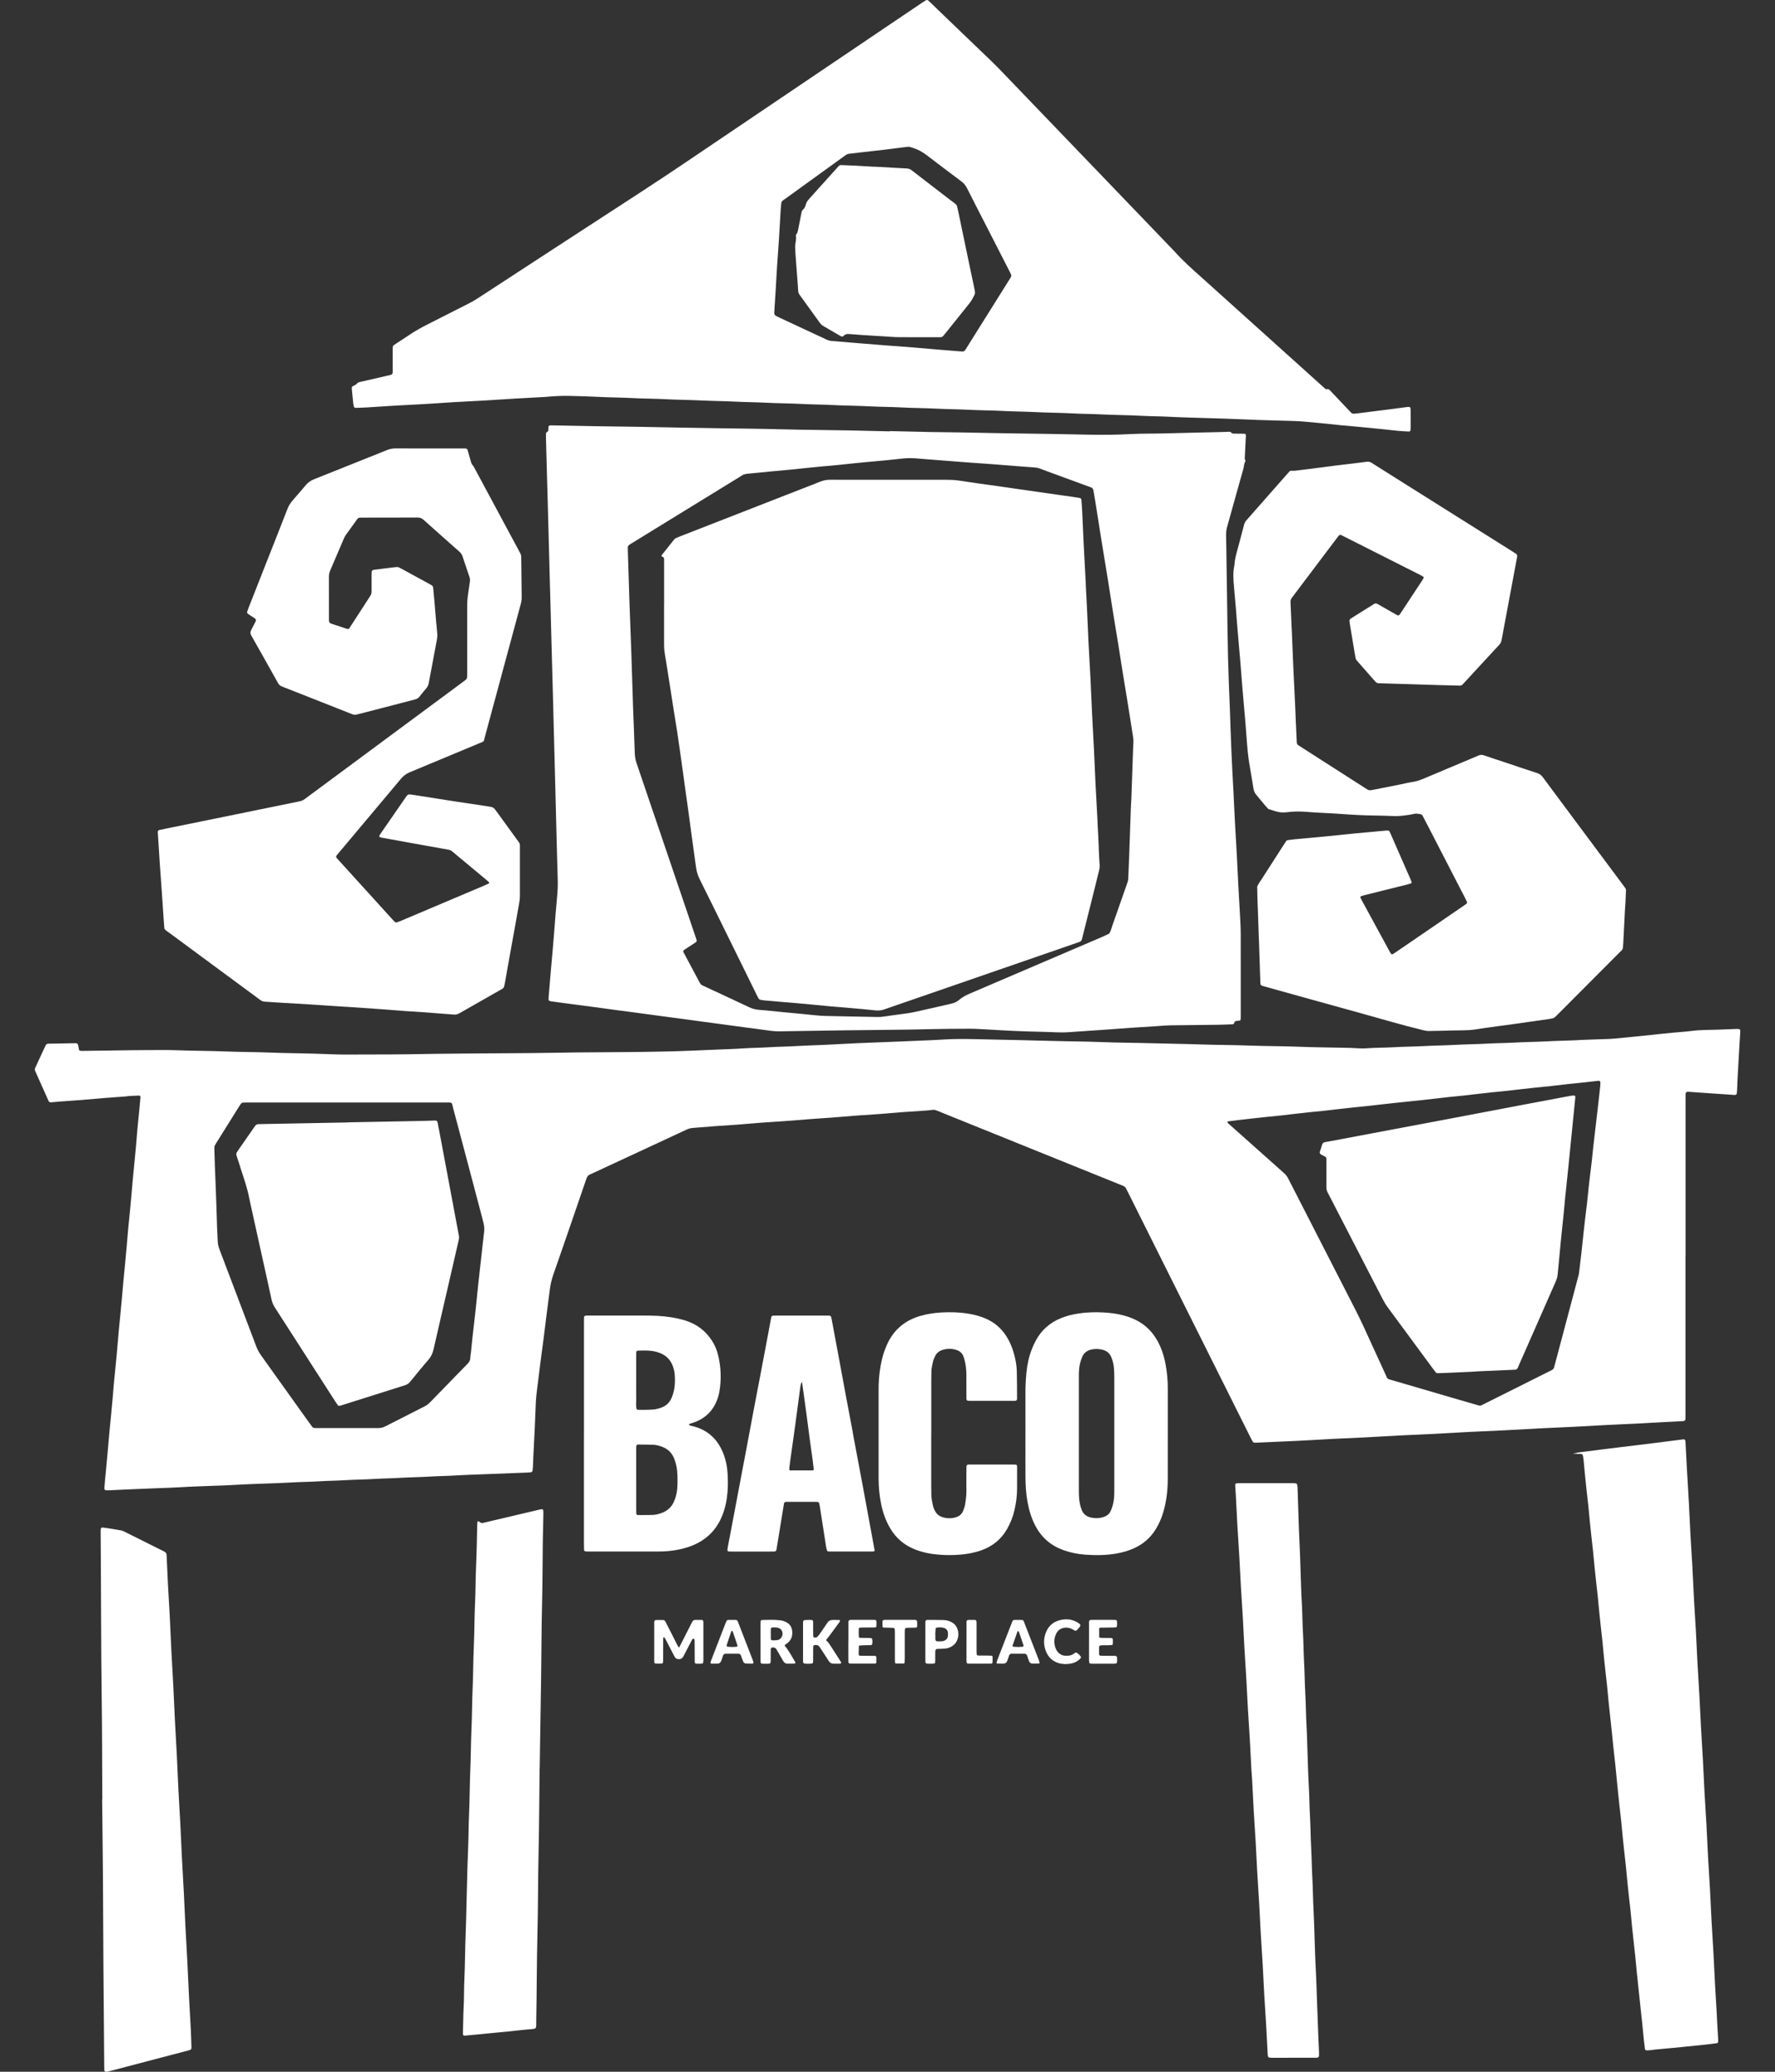 <?xml version="1.0" encoding="UTF-8"?>
<svg xmlns="http://www.w3.org/2000/svg" width="150" height="175" version="1.1" viewBox="0 0 150 175">
  <rect x="0" y="0" width="150" height="175" fill="#333333" stroke="none"/>
  <defs>
    <style>
      .cls-1 {
        fill: #fff;
      }
    </style>
  </defs>
  <!-- Generator: Adobe Illustrator 28.7.1, SVG Export Plug-In . SVG Version: 1.2.0 Build 142)  -->
  <g>
    <g id="Capa_1">
      <g>
        <g>
          <path class="cls-1" d="M49.35,121.056c0-3.101,0-6.201,0-9.302,0-.165.003-.33.006-.495.001-.057.07-.124.128-.127.066-.004.131-.007.197-.007.247,0,.495,0,.742,0,1.287,0,2.573-.002,3.86,0,.429,0,.858.002,1.286.025.792.042,1.574.157,2.335.391.969.297,1.727.873,2.274,1.725.234.364.4.759.501,1.177.249,1.021.295,2.053.117,3.091-.048.277-.126.546-.232.806-.327.802-.887,1.378-1.683,1.72-.196.084-.402.145-.605.214-.043.015-.062.032-.042.062.017.026.037.055.063.067.044.02.094.029.142.039,1.375.306,2.263,1.158,2.736,2.461.18.497.278,1.017.309,1.546.032.527.038,1.056-.004,1.582-.056.709-.198,1.401-.475,2.062-.49,1.172-1.329,1.985-2.503,2.46-.476.192-.97.313-1.476.396-.458.075-.917.105-1.38.105-1.996.002-3.992.002-5.987.001-.065,0-.131-.008-.196-.013-.033-.003-.104-.064-.105-.092-.004-.165-.01-.329-.01-.494,0-3.002,0-6.004,0-9.005v-.396ZM53.764,124.991c0,.822,0,1.645,0,2.467,0,.132.003.263.006.395.001.063.06.122.125.122.411-.001.822.001,1.233-.008.282-.007.552-.08.815-.178.47-.175.807-.489,1.011-.952.154-.35.247-.714.276-1.093.037-.493.035-.987-.007-1.479-.032-.378-.12-.744-.267-1.097-.187-.451-.505-.761-.955-.941-.261-.104-.531-.181-.812-.19-.427-.014-.855-.013-1.282-.018-.016,0-.038-.001-.048.008-.032.032-.081.066-.086.103-.013.114-.01.23-.01.345,0,.839,0,1.678,0,2.517ZM53.764,116.563h0c0,.544-.006,1.088.002,1.632.004.277-.042.557.033.831.018.068.113.071.868.058.132-.002.264-.012.395-.013.234-.002.459-.057.68-.121.487-.14.845-.435,1.031-.917.059-.153.116-.309.155-.468.118-.485.133-.98.09-1.474-.018-.211-.067-.424-.134-.626-.186-.564-.56-.96-1.116-1.178-.076-.03-.154-.057-.233-.08-.548-.16-1.108-.135-1.668-.115-.031.001-.096.066-.097.097-.003.099-.006.198-.006.297,0,.692,0,1.385,0,2.077Z"/>
          <path class="cls-1" d="M86.659,121.054c0-1.138.004-2.276-.002-3.414-.003-.562.027-1.122.082-1.679.069-.69.205-1.369.467-2.016.099-.244.205-.486.33-.717.473-.873,1.176-1.496,2.094-1.874.475-.196.97-.319,1.476-.398.72-.113,1.445-.134,2.171-.093.792.045,1.57.172,2.317.461.962.372,1.693,1.003,2.198,1.899.352.624.571,1.295.703,1.995.131.698.193,1.404.192,2.115-.002,2.523.002,5.047-.002,7.57-.001.96-.108,1.908-.38,2.833-.154.524-.372,1.02-.665,1.483-.435.688-1.023,1.198-1.762,1.54-.497.23-1.018.378-1.556.471-.867.15-1.741.153-2.614.091-.626-.045-1.24-.167-1.834-.379-1.056-.377-1.849-1.055-2.373-2.05-.342-.649-.546-1.34-.675-2.057-.123-.684-.162-1.375-.166-2.068-.007-1.237-.002-2.474-.002-3.711h0ZM94.167,121.074c0-1.567.001-3.134-.001-4.701,0-.264-.007-.528-.029-.791-.027-.33-.099-.652-.231-.957-.14-.325-.389-.524-.73-.611-.325-.083-.649-.095-.978-.012-.342.087-.597.275-.737.6-.071.166-.131.338-.177.512-.101.386-.114.782-.114,1.179,0,3.2,0,6.4.001,9.6,0,.214.004.429.02.643.027.346.094.686.224,1.01.14.347.397.553.763.636.329.075.654.074.98-.01.319-.082.576-.248.712-.559.072-.165.133-.337.179-.511.107-.402.118-.814.118-1.228-.001-1.6,0-3.2,0-4.8Z"/>
          <path class="cls-1" d="M78.696,121.104c0,1.451,0,2.902,0,4.353,0,.247.011.495.007.742-.004.317.064.623.126.929.04.194.112.379.213.551.14.239.347.397.608.477.371.115.748.121,1.122.008.282-.085.503-.25.614-.53.072-.183.143-.372.174-.564.061-.374.113-.749.109-1.131-.006-.61-.002-1.22,0-1.83,0-.099-.003-.199.013-.296.006-.036.056-.082.094-.093.062-.017.131-.012.196-.012,1.237,0,2.474,0,3.71,0,.065,0,.131.004.194.018.025.006.057.042.062.069.012.064.014.131.014.197,0,.594-.001,1.187-.003,1.781-.002.596-.081,1.183-.214,1.763-.133.582-.346,1.132-.647,1.649-.494.846-1.207,1.425-2.126,1.757-.609.22-1.24.335-1.883.383-.56.042-1.121.043-1.681.001-.726-.054-1.435-.188-2.115-.463-.889-.359-1.572-.948-2.058-1.773-.38-.646-.623-1.343-.768-2.075-.138-.697-.21-1.401-.209-2.112.003-2.523.002-5.046,0-7.569,0-.878.097-1.744.305-2.596.094-.384.227-.756.386-1.119.56-1.275,1.517-2.089,2.849-2.469.589-.168,1.192-.258,1.802-.289.726-.037,1.451-.023,2.171.091.571.09,1.128.233,1.655.48.643.301,1.16.743,1.559,1.332.347.512.576,1.073.734,1.665.119.446.202.904.216,1.365.024.791.018,1.583.023,2.374,0,.09-.065.15-.154.155-.033.002-.066.003-.099.004-.049,0-.099,0-.148,0-1.154,0-2.309,0-3.463,0-.049,0-.099,0-.148,0-.235-.004-.265-.031-.268-.245-.002-.148,0-.297,0-.445,0-.511.002-1.022-.002-1.534-.004-.447-.055-.888-.178-1.318-.023-.079-.052-.156-.081-.232-.103-.264-.303-.432-.563-.518-.403-.133-.812-.136-1.216-.003-.261.085-.468.25-.593.494-.082.16-.153.331-.195.505-.065.272-.125.547-.129.829-.005.28-.013.56-.013.841-.001,1.468,0,2.935,0,4.403Z"/>
          <path class="cls-1" d="M72.091,121.167c.255,1.352.508,2.678.755,4.005.247,1.327.489,2.656.734,3.984.11.599.221,1.198.332,1.797.007.04-.039.091-.086.094-.066.004-.131.01-.197.01-1.154,0-2.308,0-3.462,0-.065,0-.132-.004-.196-.015-.027-.005-.064-.03-.073-.054-.032-.093-.064-.187-.079-.284-.179-1.139-.354-2.279-.531-3.418-.015-.098-.038-.194-.06-.29-.021-.094-.07-.134-.174-.134-.874-.001-1.747-.001-2.621-.001-.016,0-.032.006-.049.008-.063.006-.121.059-.131.124-.14.862-.28,1.723-.42,2.585-.071.439-.144.878-.216,1.316-.018.111-.083.162-.209.163-.231.002-.462.002-.692.002-.94,0-1.879,0-2.819,0-.115,0-.23-.005-.345-.009-.036-.001-.082-.066-.077-.108.009-.082.011-.165.026-.245.075-.405.154-.809.231-1.213.15-.793.301-1.585.451-2.378.181-.955.361-1.909.541-2.864.147-.777.296-1.553.442-2.33.18-.955.356-1.91.536-2.865.181-.955.366-1.908.548-2.862.191-1.003.381-2.006.57-3.009.119-.631.234-1.263.352-1.894.017-.092.078-.147.167-.151.066-.003.132-.003.198-.003,1.451,0,2.901,0,4.352,0,.033,0,.066,0,.099,0,.2.005.237.011.286.255.042.21.077.421.116.632.187,1.004.376,2.007.562,3.011.183.988.362,1.976.547,2.963.182.971.368,1.941.552,2.912.018.097.031.195.043.268ZM67.774,116.717c-.088.142-.117.266-.135.397-.143,1.078-.285,2.156-.432,3.232-.148,1.077-.303,2.153-.453,3.229-.023.163-.037.328-.055.491-.002.016.001.033,0,.049-.002.041.046.091.094.091.626,0,1.252,0,1.878-.001.015,0,.034-.005.045-.015.021-.02.057-.046.054-.067-.027-.262-.057-.524-.093-.784-.083-.604-.171-1.207-.253-1.811-.082-.604-.157-1.209-.237-1.813-.092-.686-.186-1.371-.28-2.056-.042-.302-.086-.604-.134-.943Z"/>
          <path class="cls-1" d="M57.379,139.181c.056-.105.103-.19.147-.278.321-.63.643-1.259.962-1.891.058-.115.145-.178.27-.181.181-.004.362-.003.543-.001.065,0,.13.061.133.12.003.049.006.099.006.148,0,1.037,0,2.074,0,3.111,0,.081-.009.164-.023.244-.004.024-.038.053-.063.061-.046.014-.097.018-.145.017-.553-.009-.5.09-.502-.492-.002-.494-.002-.988-.007-1.481,0-.044-.029-.094-.059-.129-.015-.018-.081-.023-.092-.009-.05.064-.093.135-.131.208-.183.35-.364.701-.545,1.051-.038.073-.075.146-.115.218-.12.214-.244.274-.487.24-.086-.012-.16-.052-.208-.12-.057-.079-.103-.168-.148-.255-.227-.438-.452-.877-.68-1.314-.029-.055-.074-.102-.113-.152-.021-.027-.04-.024-.048.008-.011.044-.029.088-.029.132-.003.543-.002,1.086-.003,1.63,0,.099,0,.198-.003.296-.003.103-.053.163-.142.164-.164,0-.328-.002-.492-.005-.057-.001-.09-.045-.105-.089-.016-.045-.013-.097-.013-.147,0-1.07,0-2.14,0-3.21,0-.049-.004-.104.016-.145.019-.038.067-.085.104-.086.213-.008.426-.01.639-.002.085.003.15.06.19.139.186.366.374.732.56,1.098.156.308.308.618.465.925.029.057.073.106.123.176Z"/>
          <path class="cls-1" d="M64.27,138.645c0-.462,0-.923,0-1.385,0-.099.003-.198.006-.296.002-.068.057-.124.126-.126.51-.013,1.021-.035,1.53.026.2.024.385.086.558.187.277.161.425.401.456.72.044.447-.094.811-.471,1.071-.041.028-.082.055-.121.085-.045.034-.051.081-.019.119.011.013.022.025.033.037.022.024.049.046.067.072.283.405.538.827.777,1.259.019.034-.021.108-.059.109-.197.003-.395.005-.592.008-.164.002-.284-.072-.365-.21-.125-.213-.246-.428-.369-.642-.074-.128-.146-.258-.225-.383-.076-.12-.233-.168-.395-.122-.024.007-.051.04-.058.067-.013.046-.017.097-.017.146-.002.181,0,.363-.002.544-.005.703.073.595-.603.603-.228.002-.256-.027-.256-.254-.002-.544,0-1.088,0-1.632h0ZM65.136,138.016h.004c0,.131-.002.262,0,.393.002.102.051.154.147.15.147-.005.297.001.439-.029.263-.056.426-.315.401-.598-.02-.231-.206-.417-.449-.45-.049-.007-.098-.011-.147-.012-.396,0-.4-.053-.396.398,0,.049,0,.098,0,.147Z"/>
          <path class="cls-1" d="M69.801,138.539c.222.197.372.451.531.699.248.388.496.775.744,1.163.025.039-.005.114-.043.119-.016.002-.032.01-.048.01-.181,0-.362-.003-.543.001-.184.004-.312-.082-.408-.23-.188-.29-.375-.58-.564-.87-.072-.11-.145-.22-.219-.329-.07-.104-.169-.152-.294-.149-.016,0-.033,0-.049,0-.136-.003-.189.039-.19.159-.003.362-.002.724-.004,1.087,0,.082-.004.165-.016.246-.004.027-.038.069-.061.071-.229.024-.459.034-.688-.004-.025-.004-.054-.039-.064-.065-.016-.045-.024-.096-.024-.144-.001-1.087,0-2.174,0-3.26,0-.033-.003-.071.013-.096.023-.038.059-.094.094-.097.163-.015.328-.018.492-.02.252-.004.253.059.254.257.002.346,0,.692.003,1.037,0,.048.008.1.026.144.01.025.049.05.077.054.102.014.2-.011.273-.083.069-.069.128-.15.184-.23.216-.311.434-.621.642-.937.111-.168.263-.241.457-.241.181,0,.362.003.542.006.048,0,.086.07.062.109-.008.014-.013.03-.022.043-.381.513-.744,1.041-1.157,1.552Z"/>
          <path class="cls-1" d="M86.024,136.834c.115,0,.231-.005.346.002.069.004.12.049.148.114.019.045.034.093.052.139.405,1.043.812,2.086,1.216,3.129.029.076.043.158.062.238.008.036-.012.062-.054.063-.181.004-.362.011-.542.007-.148-.003-.247-.09-.298-.222-.054-.138-.094-.281-.143-.42-.05-.143-.113-.195-.248-.196-.363-.002-.725,0-1.088,0-.093,0-.159.053-.19.132-.06.153-.103.313-.162.466-.058.152-.17.241-.338.242-.165.001-.33-.001-.494-.004-.048,0-.083-.054-.07-.102.018-.063.031-.128.055-.19.417-1.074.834-2.148,1.252-3.221.012-.03.016-.068.037-.09.033-.035.074-.079.116-.083.114-.011.23-.004.345-.004,0,0,0-.001,0-.002ZM86.027,139.121c.136-.006.266-.013.396-.019.038-.002.088-.07.076-.105-.131-.387-.263-.773-.395-1.16-.005-.015-.015-.031-.027-.04-.011-.008-.028-.01-.043-.011-.015,0-.042,0-.044.006-.142.4-.282.8-.421,1.201-.014.04.03.106.071.108.13.007.26.014.386.02Z"/>
          <path class="cls-1" d="M61.883,136.831c.099,0,.198,0,.296,0,.074,0,.124.045.157.103.032.057.049.121.073.183.398,1.028.796,2.056,1.194,3.084.024.061.044.124.065.186.023.067-.022.143-.085.142-.181-.001-.362,0-.543-.009-.106-.005-.191-.072-.232-.163-.073-.165-.125-.339-.188-.509-.038-.1-.105-.162-.221-.161-.362.002-.725,0-1.087.003-.108.001-.181.06-.215.168-.044.141-.09.282-.142.421-.057.15-.161.248-.331.25-.165.002-.329,0-.494-.003-.074-.001-.105-.056-.079-.134.021-.063.04-.126.064-.187.397-1.028.795-2.056,1.194-3.084.024-.061.052-.121.078-.182.029-.067.081-.104.152-.106.115-.004.23,0,.346,0,0,0,0-.001,0-.002ZM61.834,139.121c.15-.007.281-.012.412-.018.037-.002.09-.073.078-.108-.131-.389-.262-.779-.397-1.167-.009-.027-.044-.047-.071-.064-.027-.018-.046.002-.06.044-.12.359-.242.717-.362,1.075-.015.046-.029.095-.028.142,0,.024.032.067.053.069.13.014.261.02.374.027Z"/>
          <path class="cls-1" d="M92.03,138.674c0-.56,0-1.121,0-1.681,0-.095.061-.16.148-.162.181-.003.363-.005.544-.005.462,0,.923-.001,1.385,0,.278.001.298.023.296.319,0,.082-.005.165-.019.245-.004.026-.041.061-.067.065-.081.013-.163.018-.245.019-.362.005-.725.006-1.087.013-.048,0-.096.029-.096.088,0,.23.001.459.002.689,0,.04.019.063.056.068.049.007.097.02.145.021.181.003.363.003.544.002.46-.002.408-.01.407.443,0,.032-.012.064-.016.096-.005.04-.026.059-.066.061-.115.005-.23.014-.344.016-.181.003-.363,0-.544.004-.123.002-.192.062-.193.172-.002.197,0,.395.003.592,0,.064.057.116.127.118.148.004.297.007.445.008.264.002.527.001.791.004.087,0,.15.067.154.159.003.082.004.165.003.247-.003.219-.038.255-.26.256-.626.001-1.253,0-1.879,0-.049,0-.1-.004-.146-.018-.026-.008-.059-.038-.063-.063-.015-.08-.026-.162-.026-.243-.002-.511-.001-1.022-.001-1.533h.002Z"/>
          <path class="cls-1" d="M71.695,138.676c0-.56,0-1.121,0-1.681,0-.092.06-.154.148-.161.033-.002.066-.006.098-.007.066-.001.132-.001.198-.001.593,0,1.187.001,1.78.003.097,0,.146.052.148.155.002.115,0,.231-.002.346,0,.016-.004.033-.005.049-.004.039-.058.089-.1.09-.346.003-.692.005-1.038.008-.082,0-.165,0-.247.008-.049.005-.1.035-.102.087-.005.23-.006.46.003.69.001.031.065.083.101.084.247.01.494.007.741.011.066,0,.132.003.196.014.029.005.07.028.077.052.048.16.047.322.002.483-.007.024-.047.054-.073.055-.214.008-.428.008-.641.013-.115.003-.23.01-.344.022-.022.002-.056.041-.057.064-.009.23-.013.459-.015.689,0,.061.06.11.134.111.181.003.363.004.544.005.231.001.462.002.692.004.073,0,.124.048.125.12.002.148,0,.296-.002.444,0,.039-.058.091-.098.091-.709,0-1.417,0-2.126,0-.082,0-.139-.07-.14-.167-.002-.165-.002-.33-.002-.494,0-.396,0-.791,0-1.187h.002Z"/>
          <path class="cls-1" d="M78.2,138.685c0-.527,0-1.054,0-1.581,0-.049.003-.098.006-.148.004-.059.067-.123.13-.123.461.001.922-.002,1.382.009.214.005.423.05.621.143.337.158.544.42.619.781.041.195.037.394-.009.589-.116.494-.506.828-1.056.896-.179.022-.361.018-.542.026-.049.002-.099.001-.148.004-.084.004-.157.073-.161.153-.004.099-.006.197-.008.296-.001.066,0,.132,0,.198-.008.723.084.589-.594.604-.016,0-.033,0-.049,0-.131-.003-.188-.051-.19-.167-.003-.132-.002-.263-.002-.395,0-.428,0-.856,0-1.284ZM79.036,138.045h.009c0,.099.001.198,0,.297-.005.304.051.304.309.304.148,0,.295.002.438-.054.167-.066.275-.18.305-.356.016-.096.02-.197.014-.294-.015-.258-.188-.403-.392-.447-.193-.042-.391-.044-.587-.003-.025.005-.06.04-.063.064-.015.163-.023.326-.034.489Z"/>
          <path class="cls-1" d="M89.984,140.564c-.113-.015-.298-.019-.47-.067-.541-.15-.921-.489-1.127-1.017-.193-.495-.21-.999-.035-1.497.248-.705.768-1.093,1.5-1.185.472-.06.916.045,1.313.318.152.104.171.186.066.322-.07.091-.147.176-.223.262-.037.041-.138.06-.184.035-.087-.046-.169-.103-.259-.143-.151-.066-.307-.113-.477-.109-.402.011-.696.194-.856.559-.172.393-.176.8-.019,1.202.073.187.191.345.359.461.124.085.258.141.412.15.285.016.561.003.793-.196.037-.031.084-.053.131-.067.027-.008.067,0,.093.015.143.087.252.208.343.348.021.032.014.056-.012.088-.241.3-.567.439-.936.496-.113.017-.23.015-.412.026Z"/>
          <path class="cls-1" d="M75.624,139.043c0-.362,0-.724,0-1.085,0-.099-.002-.197-.007-.296-.004-.093-.062-.157-.148-.161-.131-.005-.263-.007-.394-.01-.131-.003-.263-.002-.394-.01-.049-.003-.099-.029-.102-.085-.007-.147-.007-.295-.007-.442,0-.059.065-.114.132-.12.016-.001.033-.006.049-.006.855,0,1.71,0,2.565,0,.032,0,.071,0,.095.017.036.026.085.064.089.101.012.13.009.262.008.393,0,.1-.048.146-.151.148-.246.005-.493.007-.739.013-.088.002-.151.066-.154.155-.005.131-.008.263-.008.394,0,.658,0,1.316,0,1.973,0,.131-.001.263-.01.394-.003.046-.024.101-.085.102-.213.004-.426.004-.638.003-.046,0-.087-.047-.09-.098-.004-.082-.009-.164-.01-.246-.001-.378,0-.756,0-1.135Z"/>
          <path class="cls-1" d="M81.678,138.709c0-.576,0-1.151,0-1.727,0-.088.063-.148.157-.15.181-.002.361-.002.542,0,.082.001.147.075.148.163.002.115.002.23.002.345,0,.641,0,1.283,0,1.924,0,.132,0,.263.003.395.003.133.049.183.172.184.263.003.526.001.789.003.098,0,.197.006.295.01.035.001.096.06.096.096,0,.164,0,.328-.008.491-.001.025-.035.056-.061.07-.027.015-.064.016-.096.016-.609,0-1.217.002-1.826,0-.167,0-.212-.043-.215-.194-.003-.115-.001-.23-.001-.345,0-.428,0-.855,0-1.283h.002Z"/>
        </g>
        <g>
          <path class="cls-1" d="M75.193,36.414c1.138.027,2.275.057,3.413.079.89.017,1.781.021,2.672.036,1.154.02,2.308.047,3.463.066,1.336.022,2.672.036,4.007.058,1.072.018,2.143.043,3.215.063,1.188.023,2.375.016,3.561-.049,1.005-.056,2.011-.031,3.017-.06,1.549-.044,3.099-.075,4.649-.113.231-.006.461-.019.692-.023.046,0,.115.009.136.04.078.115.19.115.306.117.28.003.56.005.841.009.064,0,.125.067.122.13-.028.576-.058,1.152-.086,1.729-.006.13-.042.262.036.386.014.023.017.071.002.093-.123.187-.107.411-.164.615-.464,1.632-.912,3.269-1.371,4.902-.063.225-.094.449-.09.682.027,1.649.05,3.298.075,4.947.027,1.797.046,3.595.087,5.392.03,1.302.089,2.604.136,3.905.002.066.008.132.01.198.046,1.269.086,2.538.139,3.806.042,1.005.099,2.009.15,3.013.002.049.007.099.01.148.046.939.088,1.878.137,2.816.046.873.099,1.745.15,2.617.003.049.007.099.009.148.045.922.088,1.845.137,2.767.047.889.103,1.778.15,2.667.022.428.045.857.046,1.285.005,2.293.002,4.585.002,6.878,0,.115,0,.231-.011.346-.004.043-.026.096-.089.102-.082.009-.163.021-.245.028-.11.01-.183.058-.21.172-.017.071-.077.11-.145.113-.428.016-.857.035-1.285.041-1.319.018-2.639.028-3.958.046-.28.004-.56.029-.839.046-.115.007-.23.021-.345.028-.724.046-1.449.087-2.172.136-.674.046-1.348.1-2.023.149-.477.034-.954.065-1.431.098-.609.042-1.217.082-1.826.126-.627.045-1.252-.013-1.878-.026-.923-.019-1.847-.047-2.769-.086-.758-.032-1.515-.086-2.272-.126-.461-.024-.922-.057-1.383-.057-1.138.002-2.276.007-3.414.037-2.358.062-4.716.06-7.074.096-1.847.028-3.694.056-5.541.085-.347.005-.69-.019-1.035-.072-.603-.093-1.209-.162-1.813-.243-.621-.083-1.241-.168-1.862-.252-.588-.079-1.176-.158-1.764-.237-.653-.088-1.306-.178-1.96-.266-.572-.077-1.144-.152-1.716-.228-.653-.088-1.307-.177-1.96-.265-.588-.079-1.177-.155-1.765-.234-.637-.085-1.274-.173-1.911-.259-.604-.081-1.209-.16-1.814-.239-.572-.075-1.144-.149-1.716-.227-.064-.009-.127-.035-.19-.052-.057-.016-.077-.067-.078-.113-.001-.115.007-.231.017-.346.06-.723.12-1.446.182-2.169.05-.575.104-1.149.154-1.724.037-.427.073-.854.107-1.282.046-.575.086-1.151.134-1.726.048-.575.107-1.149.151-1.724.024-.312.039-.626.033-.939-.022-1.022-.058-2.044-.084-3.066-.051-1.945-.098-3.89-.148-5.836-.028-1.104-.057-2.209-.086-3.313-.034-1.286-.067-2.571-.101-3.857-.031-1.17-.065-2.341-.096-3.511-.035-1.286-.067-2.571-.102-3.857-.03-1.104-.061-2.209-.09-3.313-.036-1.335-.07-2.67-.106-4.006-.036-1.319-.074-2.637-.11-3.956-.025-.907-.05-1.813-.074-2.72-.004-.148-.006-.297-.003-.445,0-.047.014-.099.064-.123.099-.048.144-.123.143-.235,0-.357-.004-.355.359-.348,1.204.021,2.407.049,3.611.069,1.336.022,2.672.036,4.007.058,1.072.018,2.143.044,3.215.063,1.121.02,2.243.036,3.364.054,1.682.027,3.364.04,5.046.085,1.946.052,3.892.061,5.837.097,1.138.021,2.275.052,3.413.079,0-.008,0-.015,0-.023ZM95.561,68.383s-.003,0-.005,0c.017-.296.039-.592.05-.889.047-1.285.09-2.57.136-3.856.01-.297.017-.593.036-.89.01-.149.007-.294-.017-.442-.082-.504-.157-1.01-.237-1.514-.106-.667-.213-1.334-.321-2.001-.116-.716-.237-1.43-.352-2.146-.115-.716-.223-1.433-.338-2.149-.147-.911-.302-1.821-.448-2.732-.149-.927-.289-1.856-.439-2.783-.181-1.122-.37-2.244-.55-3.366-.181-1.123-.354-2.246-.533-3.369-.044-.277-.097-.552-.144-.828-.021-.123-.077-.202-.204-.249-1.455-.53-2.908-1.064-4.36-1.601-.143-.053-.285-.074-.434-.085-.543-.039-1.085-.079-1.628-.121-.657-.051-1.315-.107-1.972-.157-.625-.047-1.25-.087-1.875-.133-.477-.035-.954-.072-1.43-.109-.69-.054-1.381-.108-2.071-.162-.247-.019-.493-.037-.739-.06-.477-.044-.953-.065-1.432-.008-.475.057-.95.105-1.426.152-.492.048-.985.089-1.478.134-.361.034-.722.069-1.083.106-.492.051-.983.107-1.475.155-.492.048-.985.088-1.478.134-.378.035-.755.073-1.132.112-.492.05-.983.106-1.476.154-.492.048-.985.089-1.478.135-.295.028-.59.059-.886.088-.377.037-.755.075-1.132.109-.217.02-.422.07-.599.207-.039.03-.084.052-.126.078-3.005,1.847-6.011,3.693-9.016,5.54-.112.069-.226.137-.333.214-.036.026-.068.077-.074.12-.012.097-.01.197-.007.296.049,1.566.098,3.131.148,4.697.001.033.004.066.005.099.05,1.335.104,2.669.149,4.004.05,1.45.092,2.901.138,4.351.002.066.004.132.006.198.048,1.269.101,2.537.142,3.806.009.284.053.553.144.821,1.528,4.491,3.054,8.983,4.58,13.474.164.484.328.967.49,1.452.042.125.025.166-.091.245-.068.047-.137.092-.206.137-.18.117-.36.232-.54.349-.069.045-.137.091-.205.139-.083.058-.098.117-.048.21.45.843.9,1.686,1.351,2.529.016.029.032.058.05.085.045.07.099.13.179.165.076.033.149.07.224.105,1.239.578,2.481,1.151,3.717,1.737.274.13.553.207.852.229.23.017.46.037.69.06.492.048.984.101,1.476.149.476.046.952.087,1.428.133.377.036.754.081,1.131.115.279.026.558.051.838.059.593.018,1.187.026,1.781.037.89.018,1.781.035,2.671.053.198.004.394-.013.591-.045.358-.057.718-.099,1.077-.151.473-.068.951-.116,1.417-.215,1.047-.224,2.088-.477,3.133-.71.247-.055.467-.146.661-.311.265-.225.564-.393.886-.531,3.727-1.591,7.452-3.187,11.177-4.783.211-.091.418-.193.627-.29.152-.203.195-.451.277-.682.408-1.149.81-2.299,1.21-3.45.059-.17.128-.336.134-.524.02-.626.054-1.252.077-1.878.048-1.318.093-2.636.139-3.954Z"/>
          <path class="cls-1" d="M109.315,56.805c.045.94.095,1.945.142,2.949.015.329.023.659.038.989.029.659.062,1.318.091,1.977.005.111.058.182.147.239.43.275.859.553,1.29.828,1.443.925,2.887,1.85,4.331,2.774.34.217.342.221.734.145.728-.141,1.455-.288,2.182-.433.388-.078.772-.173,1.163-.234.314-.049.605-.156.894-.277,1.093-.461,2.186-.921,3.279-1.381.44-.185.883-.365,1.321-.557.16-.07.302-.082.473-.023.637.223,1.281.427,1.922.641.859.287,1.716.581,2.578.859.2.064.343.167.468.335.97,1.313,1.948,2.62,2.923,3.929,1.261,1.692,2.522,3.384,3.783,5.077.089.119.173.241.264.359.054.069.075.146.071.23-.016.362-.032.725-.051,1.087-.009.165-.027.329-.035.493-.047.906-.092,1.811-.138,2.717-.003.049-.004.099-.008.148-.046.606,0,.458-.392.853-1.687,1.695-3.377,3.387-5.066,5.08-.105.105-.208.212-.318.311-.047.042-.108.078-.169.092-.144.034-.291.057-.438.079-.913.132-1.827.264-2.741.391-.832.116-1.666.224-2.498.339-.326.045-.651.103-.977.149-.277.039-.556.056-.837.057-.626.002-1.252.026-1.879.04-.363.008-.725.008-1.088.02-.184.006-.358-.032-.535-.075-1.73-.415-3.433-.93-5.148-1.401-2.732-.751-5.46-1.515-8.19-2.273-.063-.018-.127-.034-.19-.054-.162-.052-.19-.086-.199-.238,0-.016-.001-.033-.002-.049-.032-.956-.063-1.912-.096-2.867-.051-1.467-.105-2.933-.156-4.4-.01-.28-.01-.56-.015-.84.107-.261.284-.481.434-.717.594-.931,1.194-1.859,1.791-2.787.071-.111.145-.22.218-.33.039-.059.095-.087.164-.095.196-.023.392-.052.589-.071.853-.08,1.707-.154,2.561-.237.837-.081,1.673-.17,2.509-.254.312-.031.624-.06.935-.088.558-.051,1.116-.102,1.675-.152.049-.004.099-.005.148-.006.071,0,.128.028.161.091.038.073.073.148.106.223.555,1.268,1.11,2.535,1.665,3.803.033.075.062.152.09.229.015.041-.016.112-.055.124-.11.033-.22.068-.332.096-1.215.303-2.43.605-3.644.908-.08.02-.157.048-.235.074-.048.016-.078.076-.059.115.044.088.087.177.134.264.772,1.419,1.544,2.837,2.317,4.255.039.072.082.143.124.213.035.058.114.079.167.045.111-.072.221-.143.33-.217,1.13-.772,2.259-1.544,3.389-2.317.735-.503,1.469-1.006,2.203-1.509.095-.065.189-.131.283-.199.061-.044.082-.111.055-.171-.048-.105-.095-.21-.147-.313-1.156-2.241-2.312-4.481-3.469-6.721-.045-.088-.094-.174-.142-.26-.034-.06-.086-.094-.155-.11-.211-.048-.417-.072-.634-.015-.206.054-.421.075-.633.107-.359.054-.717.079-1.083.061-.724-.036-1.451-.035-2.176-.056-.841-.024-1.68-.08-2.518-.141-.066-.005-.131-.011-.197-.015-.807-.045-1.615-.075-2.42-.141-.545-.045-1.087-.04-1.626.03-.369.049-.72.014-1.068-.108-.17-.06-.344-.108-.517-.162-.109-.123-.222-.243-.327-.369-.233-.278-.458-.563-.695-.837-.135-.156-.2-.33-.231-.533-.109-.7-.237-1.397-.351-2.096-.05-.309-.092-.62-.125-.931-.038-.361-.064-.722-.093-1.084-.046-.575-.086-1.151-.134-1.726-.048-.575-.102-1.149-.152-1.724-.037-.427-.074-.854-.108-1.281-.046-.575-.087-1.151-.135-1.726-.048-.575-.101-1.15-.151-1.724-.037-.427-.074-.854-.109-1.281-.045-.559-.086-1.118-.132-1.676-.049-.591-.099-1.183-.154-1.774-.056-.609-.105-1.217.033-1.821.033-.615.227-1.196.383-1.785.144-.541.291-1.081.429-1.624.038-.148.094-.279.2-.39.045-.048.087-.099.13-.149,1.09-1.238,2.18-2.475,3.27-3.713.076-.087.152-.174.23-.258.046-.049.1-.076.174-.07.097.008.197.009.294,0,.229-.024.458-.055.687-.084.915-.118,1.83-.239,2.746-.354.654-.082,1.309-.157,1.964-.236.229-.028.458-.057.686-.089.155-.021.286.02.419.105.625.4,1.254.792,1.882,1.187,3.307,2.079,6.615,4.159,9.922,6.238.056.035.111.071.167.106.364.231.349.183.266.636-.323,1.75-.653,3.498-.981,5.247-.097.518-.196,1.036-.291,1.555-.028.151-.089.278-.195.391-.306.324-.606.653-.908.98-.638.691-1.275,1.381-1.913,2.072-.089.097-.181.192-.269.29-.071.079-.159.107-.264.104-.593-.017-1.187-.028-1.78-.045-.626-.018-1.253-.04-1.879-.059-1.055-.032-2.11-.066-3.165-.094-.126-.003-.218-.05-.299-.142-.51-.584-1.022-1.166-1.533-1.748-.078-.088-.127-.187-.147-.306-.157-.959-.319-1.918-.479-2.877-.008-.049-.014-.098-.019-.147-.011-.105.012-.188.113-.25.393-.241.783-.489,1.174-.734.265-.166.531-.332.797-.498.094-.059.186-.051.28.002.458.262.916.524,1.374.785.1.057.2.114.302.169.058.032.143.016.179-.033.039-.053.078-.106.114-.161.599-.908,1.198-1.816,1.797-2.725.045-.069.085-.141.126-.212.025-.044.013-.104-.026-.126-.1-.057-.198-.117-.301-.169-2.162-1.092-4.325-2.182-6.488-3.273-.059-.03-.117-.066-.18-.081-.042-.01-.101,0-.134.025-.051.039-.087.098-.127.15-1.271,1.684-2.542,3.369-3.813,5.054-.04.053-.083.104-.112.163-.028.058-.044.122-.059.185-.007.031-.002.066,0,.099.031.708.061,1.417.092,2.125.005.115.014.23.019.346.048,1.137.095,2.274.145,3.475Z"/>
          <path class="cls-1" d="M36.289,37.879c.874,0,1.748,0,2.622,0,.132,0,.264,0,.396.002.128.003.181.041.215.158.097.332.193.664.284.998.027.097.066.179.135.257.075.084.128.19.183.291,1.249,2.322,2.497,4.645,3.745,6.967.031.058.062.116.094.174.057.103.082.212.083.331.003.429.012.857.017,1.286.008.693.011,1.385.023,2.078.004.217-.029.423-.086.633-1.008,3.721-2.007,7.443-3.018,11.163-.127.467-.011.372-.508.579-1.946.811-3.893,1.622-5.84,2.433q-.441.184-.742.542c-1.74,2.071-3.48,4.141-5.218,6.213-.368.438-.356.343.012.749,1.473,1.626,2.949,3.248,4.424,4.871.089.097.177.196.275.284.031.028.097.041.137.028.141-.045.279-.101.415-.158,1.487-.629,2.974-1.258,4.461-1.888.834-.353,1.67-.705,2.504-1.059.136-.058.269-.124.403-.187.044-.021.045-.078.003-.117-.06-.056-.12-.112-.183-.165-.836-.697-1.673-1.393-2.509-2.089-.127-.106-.254-.21-.379-.318-.103-.089-.218-.141-.353-.165-1.152-.205-2.303-.411-3.455-.619-.746-.134-1.492-.271-2.237-.408-.032-.006-.062-.022-.093-.033-.033-.011-.059-.092-.039-.125.025-.042.046-.087.074-.128.741-1.071,1.483-2.141,2.222-3.214.075-.109.164-.155.291-.137.065.009.131.015.196.024.196.029.391.06.586.09.96.151,1.92.306,2.881.454.961.148,1.923.29,2.884.433.503.075.504.073.797.477.562.774,1.124,1.547,1.686,2.321.058.08.118.159.174.24.057.083.088.176.084.279-.003.082,0,.165,0,.247,0,1.319,0,2.639,0,3.958,0,.198-.012.394-.049.59-.124.664-.236,1.33-.355,1.995-.149.827-.301,1.653-.45,2.48-.143.795-.282,1.59-.423,2.385-.014.081-.038.16-.056.241-.018.085-.063.15-.139.194-.043.025-.085.051-.128.075-1.16.66-2.322,1.318-3.48,1.982-.163.094-.323.145-.515.128-.624-.054-1.249-.097-1.874-.145-.082-.006-.164-.016-.246-.022-.691-.045-1.382-.087-2.073-.136-.658-.047-1.315-.103-1.973-.152-.477-.036-.954-.07-1.431-.102-.675-.045-1.35-.085-2.024-.13-.79-.052-1.579-.106-2.369-.159-.066-.004-.132-.009-.197-.013-.774-.045-1.547-.09-2.321-.136-.477-.029-.954-.066-1.432-.091-.156-.008-.286-.056-.409-.148-.476-.354-.955-.705-1.433-1.057-2.084-1.536-4.167-3.072-6.25-4.61-.145-.107-.308-.193-.415-.347-.014-.164-.03-.328-.041-.492-.062-.905-.121-1.81-.184-2.714-.049-.707-.101-1.414-.152-2.121-.004-.049-.008-.099-.011-.148-.056-.889-.112-1.777-.169-2.666-.001-.016-.003-.033-.003-.049,0-.053.06-.134.116-.146.209-.046.418-.092.628-.134,1.211-.247,2.422-.491,3.633-.738,1.243-.253,2.486-.508,3.728-.762,1.291-.264,2.582-.53,3.874-.791.166-.034.311-.098.446-.199.422-.317.848-.628,1.272-.942,4.003-2.962,8.006-5.924,12.009-8.886.119-.088.242-.173.352-.272.044-.04.076-.112.082-.172.013-.147.008-.296.008-.445,0-1.847.002-3.694-.001-5.541,0-.364.026-.724.082-1.084.054-.342.093-.686.147-1.028.021-.135.006-.26-.038-.388-.196-.577-.389-1.155-.582-1.733-.053-.159-.14-.29-.269-.403-1.014-.894-2.027-1.791-3.033-2.695-.146-.131-.293-.187-.487-.186-1.567.007-3.134.006-4.701.007-.066,0-.132.001-.198.005-.087.004-.153.045-.205.117-.319.441-.642.878-.958,1.322-.076.106-.136.226-.187.347-.384.893-.762,1.789-1.149,2.68-.075.172-.106.343-.106.527.002,1.204,0,2.408.002,3.612,0,.066,0,.134.019.196.012.042.048.087.086.108.072.039.152.064.23.09.375.125.75.248,1.126.371.183.06.21.052.321-.119.574-.885,1.144-1.773,1.72-2.657.076-.117.104-.237.103-.372-.003-.462-.002-.924,0-1.385,0-.099.008-.197.012-.296.003-.058.047-.087.089-.108.043-.021.094-.03.143-.036.54-.069,1.079-.136,1.619-.203.065-.008.131-.012.197-.019.117-.011.23-.004.331.067.04.028.088.045.131.069.782.426,1.563.851,2.344,1.278.072.039.145.079.214.124.072.047.115.116.122.204.004.049.011.098.016.148.033.361.068.722.099,1.084.047.542.089,1.084.136,1.626.028.328.059.657.092.985.02.199.002.395-.035.59-.225,1.198-.452,2.396-.675,3.595-.031.166-.085.315-.196.446-.203.238-.403.48-.595.728-.097.125-.218.194-.367.232-.622.161-1.243.325-1.865.487-.957.248-1.914.494-2.871.741-.381.098-.382.1-.759-.049-1.532-.605-3.064-1.21-4.597-1.815-.383-.151-.766-.302-1.151-.45-.143-.055-.252-.136-.331-.277-.755-1.353-1.514-2.703-2.279-4.05-.093-.165-.079-.303.005-.457.11-.202.213-.409.318-.615.03-.059.066-.118.078-.181.008-.041-.011-.102-.04-.131-.058-.057-.131-.099-.199-.144-.137-.091-.277-.179-.414-.271-.079-.053-.111-.131-.084-.21.043-.124.087-.249.136-.371.561-1.426,1.123-2.851,1.684-4.276.525-1.333,1.055-2.665,1.573-4.001.109-.282.26-.528.459-.753.371-.42.732-.85,1.097-1.276q.284-.331.665-.484c1.576-.63,3.151-1.259,4.727-1.889.474-.19.95-.375,1.421-.572.263-.11.528-.164.815-.161.94.01,1.88.004,2.82.004Z"/>
          <path class="cls-1" d="M124.751,115.849c-.148.009-.296.019-.445.025-.725.033-1.45.067-2.175.099-.214.009-.429.013-.643.019-.07.002-.127-.032-.17-.085-.062-.077-.122-.156-.18-.235-1.282-1.739-2.562-3.478-3.846-5.215-.167-.226-.312-.464-.441-.713-1.518-2.944-3.038-5.887-4.557-8.83-.03-.059-.059-.118-.092-.175-.086-.147-.11-.306-.109-.475.004-.693.003-1.385.001-2.078-.001-.493.036-.412-.39-.63-.044-.022-.093-.044-.124-.079-.03-.033-.047-.082-.055-.127-.006-.029.012-.064.023-.094.31-.873.052-.704.957-.875,1.749-.33,3.497-.659,5.246-.989s3.498-.657,5.246-.988c1.829-.346,3.658-.697,5.487-1.044,1.408-.267,2.817-.531,4.226-.794.112-.021.228-.023.343-.025.022,0,.059.038.065.064.01.047.007.098.002.147-.097.984-.196,1.968-.294,2.953s-.195,1.969-.296,2.952c-.082.804-.17,1.606-.252,2.41-.048.476-.087.952-.134,1.428-.047.476-.1.951-.149,1.426-.038.361-.076.721-.11,1.082-.046.476-.089.952-.134,1.428-.039.41-.083.82-.119,1.231-.022.251-.114.479-.214.706-.692,1.568-1.381,3.136-2.071,4.705-.312.709-.626,1.417-.938,2.125-.047.106-.091.212-.137.318-.049.113-.123.193-.259.185-.033-.002-.066.002-.099.003-.923.04-1.845.08-2.768.12-.132.006-.263.014-.395.022v.005Z"/>
          <path class="cls-1" d="M29.357,94.805c2.111-.04,4.222-.08,6.332-.121.346-.007.692-.024,1.039-.032.181-.004.223.03.263.221.051.242.095.485.141.728.289,1.538.579,3.077.867,4.615.261,1.393.52,2.786.783,4.179.022.117.012.225-.015.341-.328,1.412-.651,2.826-.976,4.239-.381,1.653-.77,3.305-1.142,4.961-.078.345-.203.645-.44.917-.531.609-1.038,1.239-1.55,1.864-.119.145-.256.237-.44.295-1.808.565-3.613,1.14-5.42,1.711-.046.015-.095.026-.143.028-.03,0-.072-.011-.089-.032-.07-.091-.136-.186-.198-.282-1.712-2.662-3.424-5.325-5.137-7.986-.135-.21-.232-.426-.285-.675-.274-1.289-.566-2.574-.85-3.861-.313-1.416-.625-2.832-.937-4.247-.032-.145-.066-.289-.093-.435-.154-.829-.434-1.622-.691-2.421-.126-.392-.245-.787-.381-1.175-.05-.143-.023-.252.058-.368.341-.486.678-.974,1.017-1.462.16-.23.322-.459.481-.69.071-.103.161-.161.288-.161.099,0,.198-.005.297-.007,2.408-.045,4.815-.09,7.223-.135,0-.001,0-.002,0-.004Z"/>
          <path class="cls-1" d="M73.927,14.081c.905.051,1.811.105,2.716.151.156.008.282.061.404.155,1.083.836,2.17,1.668,3.252,2.505.194.15.413.273.567.473.05.225.103.449.15.675.324,1.548.646,3.096.969,4.644.115.548.233,1.096.348,1.644.02.097.034.195.053.292.02.101.01.199-.037.289-.12.234-.23.472-.398.68-.705.872-1.404,1.749-2.105,2.624-.041.051-.084.101-.126.153-.067.083-.153.118-.259.117-.231-.002-.462,0-.693,0-.94,0-1.88.002-2.82-.001-.23,0-.461-.02-.691-.032-.066-.003-.131-.011-.197-.015-.741-.046-1.481-.089-2.222-.137-.362-.023-.724-.051-1.085-.081-.172-.015-.326.007-.449.146-.077.086-.176.078-.27.024-.484-.282-.966-.568-1.453-.844-.15-.085-.252-.208-.349-.342-.463-.642-.931-1.28-1.39-1.925-.442-.622-.366-.396-.419-1.171-.048-.707-.109-1.413-.161-2.12-.027-.362-.054-.724-.066-1.086-.005-.163.019-.329.048-.49.027-.148.046-.292.018-.441-.013-.068-.001-.132.042-.187.074-.093.108-.198.13-.314.092-.485.195-.969.289-1.454.022-.116.047-.23.138-.309.132-.115.196-.267.235-.426.046-.184.148-.326.271-.463.796-.881,1.589-1.764,2.383-2.647.033-.037.069-.071.1-.11.068-.083.153-.118.26-.113.395.018.791.029,1.186.05.543.028,1.086.062,1.629.094,0-.002,0-.004,0-.006Z"/>
        </g>
        <g>
          <path class="cls-1" d="M142.436,106.115c0,4.437,0,8.873,0,13.31,0,.676.072.602-.599.635-.988.047-1.976.107-2.963.161-.033.002-.066.004-.099.006-.955.044-1.911.085-2.866.133-.955.048-1.91.105-2.864.157-.033.002-.066.005-.099.006-.939.043-1.878.083-2.817.131-.971.049-1.943.106-2.914.159-.049.003-.099.006-.148.008-.988.045-1.977.086-2.965.136-.922.047-1.844.103-2.765.155-.033.002-.066.004-.099.005-.988.045-1.977.086-2.965.136-.922.047-1.844.103-2.765.155-.033.002-.066.004-.099.006-.972.045-1.944.085-2.915.135-.938.048-1.877.104-2.815.156-.016,0-.033.003-.049.003-1.153.052-2.306.104-3.459.155-.049.002-.099.005-.148,0-.067-.007-.13-.03-.164-.094-.071-.13-.141-.261-.207-.394-1.917-3.833-3.834-7.667-5.75-11.5-1.526-3.052-3.051-6.105-4.576-9.157-.052-.103-.111-.203-.156-.309-.057-.132-.157-.201-.286-.253-1.223-.492-2.445-.987-3.668-1.481-3.866-1.561-7.733-3.122-11.599-4.683-.031-.012-.06-.029-.09-.04-.617-.225-.419-.246-1.098-.157-.049.006-.099.008-.148.011-.674.045-1.349.086-2.023.137-.625.047-1.249.103-1.873.154-.049.004-.099.007-.148.01-.658.044-1.316.084-1.974.134-.625.047-1.248.106-1.873.154-.608.047-1.217.083-1.826.128-.69.051-1.38.108-2.071.162-.049.004-.099.009-.148.012-.674.045-1.349.087-2.023.137-.608.045-1.216.1-1.823.15-.033.003-.066.006-.099.008-.658.044-1.316.085-1.974.134-.625.046-1.248.105-1.873.15-.202.014-.385.071-.567.156-.985.461-1.973.917-2.959,1.376-1.659.77-3.319,1.541-4.978,2.311-.06.028-.118.059-.18.082-.167.063-.256.186-.313.352-.387,1.139-.779,2.276-1.171,3.413-.543,1.573-1.083,3.147-1.635,4.717-.154.439-.245.887-.301,1.346-.086.703-.184,1.405-.274,2.108-.081.638-.155,1.276-.237,1.914-.082.637-.172,1.274-.254,1.911-.082.637-.16,1.275-.239,1.913-.039.311-.082.621-.114.932-.027.262-.047.525-.059.789-.048,1.071-.078,2.142-.143,3.212-.042.692-.064,1.384-.094,2.075-.005.115-.019.229-.031.344-.006.057-.075.126-.13.133-.081.01-.163.021-.245.024-1.153.045-2.307.088-3.46.134-.923.037-1.846.062-2.768.119-.692.043-1.385.045-2.076.089-.856.054-1.714.056-2.57.109-.692.043-1.385.045-2.076.089-.856.055-1.714.056-2.57.109-.692.043-1.385.045-2.076.089-.84.055-1.681.054-2.52.107-.692.044-1.384.058-2.076.086-.857.035-1.714.057-2.57.112-.675.044-1.351.057-2.026.085-.873.035-1.747.058-2.619.114-.675.043-1.351.057-2.026.084-.873.035-1.746.071-2.619.11-.478.021-.955.048-1.433.069-.081.004-.164-.005-.244-.019-.026-.004-.057-.039-.065-.065-.014-.046-.018-.098-.015-.146.019-.263.042-.526.065-.788.009-.099.022-.197.032-.295.063-.673.127-1.345.188-2.019.046-.509.085-1.019.132-1.527.048-.525.104-1.05.154-1.575.04-.41.079-.82.115-1.231.046-.525.085-1.052.134-1.577.047-.509.102-1.017.152-1.525.036-.361.07-.722.102-1.083.045-.509.085-1.018.132-1.527.05-.542.105-1.083.156-1.624.036-.377.072-.755.107-1.132.043-.476.083-.953.127-1.428.053-.574.11-1.148.165-1.723.039-.41.078-.82.114-1.231.045-.509.083-1.019.13-1.527.047-.509.103-1.017.152-1.525.037-.377.072-.755.106-1.132.045-.509.085-1.019.132-1.527.048-.525.103-1.05.154-1.575.04-.41.079-.82.115-1.231.046-.525.085-1.052.134-1.577.047-.509.103-1.017.152-1.525.035-.361.064-.722.096-1.083.006-.067-.048-.134-.114-.131-.28.011-.559.022-.839.038-.099.006-.196.029-.294.037-.608.046-1.217.086-1.825.134-.591.047-1.182.102-1.773.153-.049.004-.099.009-.148.013-.625.045-1.25.088-1.875.135-.23.017-.459.045-.689.064-.088.007-.16-.03-.204-.11-.016-.029-.029-.059-.042-.089-.362-.813-.724-1.626-1.088-2.438-.044-.098-.047-.186-.002-.283.292-.627.582-1.256.874-1.884.046-.098.123-.149.233-.151.758-.014,1.516-.029,2.275-.041.173-.003.225.048.259.229.021.113.037.227.063.339.006.025.042.054.069.06.063.014.13.023.194.022,1.039-.014,2.078-.03,3.116-.044.759-.01,1.517-.022,2.276-.024.907-.002,1.815-.02,2.721.015,1.335.051,2.672.043,4.006.099,1.269.053,2.539.044,3.808.097,1.335.056,2.671.054,4.006.1.758.026,1.516.063,2.274.065,1.27.002,2.54-.005,3.81-.01.478-.002.957-.004,1.435-.013,3.529-.07,7.059-.069,10.588-.102,1.303-.012,2.605-.042,3.908-.055,1.847-.018,3.695-.02,5.542-.044,1.303-.018,2.606-.045,3.907-.101.741-.032,1.483-.06,2.224-.092.758-.032,1.516-.051,2.273-.104.692-.048,1.385-.048,2.075-.092.823-.053,1.648-.056,2.471-.108.692-.044,1.384-.057,2.076-.088.955-.043,1.91-.095,2.865-.143.049-.002.099-.006.148-.008,1.153-.046,2.307-.09,3.46-.137.923-.037,1.845-.076,2.768-.117.445-.02.889-.048,1.334-.07,1.253-.063,2.507-.012,3.759.014,1.698.036,3.396.069,5.094.119,1.368.04,2.738.039,4.105.095,1.516.062,3.034.061,4.55.106,1.236.037,2.473.046,3.709.09,1.467.053,2.935.048,4.402.103,1.352.051,2.704.042,4.055.096,1.451.057,2.902.064,4.352.098.214.005.428.026.642.032.247.007.496.026.742.006.741-.061,1.484-.045,2.224-.088.955-.055,1.912-.059,2.867-.111.774-.042,1.55-.045,2.323-.089.939-.053,1.879-.057,2.817-.109.791-.044,1.583-.045,2.373-.091.922-.053,1.846-.055,2.768-.107.791-.045,1.583-.046,2.373-.091.922-.053,1.846-.067,2.768-.105.395-.016.789-.062,1.183-.099.607-.058,1.214-.119,1.82-.182.475-.049.95-.102,1.426-.151.361-.037.721-.074,1.082-.108.492-.046.987-.073,1.477-.137.755-.099,1.514-.082,2.271-.109.511-.018,1.021-.042,1.532-.06.081-.003.164.006.244.02.025.004.057.041.062.067.012.064.015.13.011.195-.015.263-.037.526-.052.789-.059,1.02-.119,2.041-.175,3.061-.019.346-.028.692-.043,1.038-.004.099-.016.197-.027.295-.005.046-.097.113-.148.111-.016,0-.033,0-.049-.001-.822-.056-1.645-.111-2.467-.168-.46-.032-.921-.066-1.381-.097-.065-.004-.132.002-.196.016-.026.006-.056.041-.064.069-.014.046-.017.097-.018.146-.002.165-.002.33-.002.495,0,4.387,0,8.774,0,13.161ZM135.237,91.686s-.003,0-.005,0c.004-.049.008-.099.011-.148.002-.033.003-.066.003-.099.001-.089-.07-.155-.157-.146-.475.052-.95.106-1.425.158-.426.046-.853.086-1.279.133-.442.049-.884.106-1.326.154-.426.046-.853.085-1.279.129-.361.038-.721.078-1.081.119-.442.05-.884.105-1.326.152-.442.048-.886.088-1.328.134-.328.034-.655.071-.983.109-.426.049-.851.103-1.277.149-.442.048-.886.085-1.328.134-.754.083-1.506.176-2.26.258-.737.081-1.476.153-2.213.23-.361.038-.721.078-1.081.119-.459.052-.917.107-1.376.156-.426.046-.853.086-1.279.131-.328.035-.655.072-.983.109-.442.05-.884.105-1.326.153-.442.048-.886.088-1.328.134-.328.034-.655.072-.983.109-.426.049-.851.103-1.277.149-.426.046-.853.085-1.279.129-.344.036-.688.075-1.032.113-.491.055-.983.109-1.474.166-.262.03-.523.066-.784.101-.016.002-.035.009-.044.021-.008.011-.008.031-.005.046.019.088.093.131.153.185,1.009.9,2.02,1.799,3.03,2.698.53.472,1.056.947,1.588,1.415.151.133.269.285.359.465.228.457.467.909.7,1.364,1.631,3.184,3.264,6.367,4.893,9.551.255.499.506,1,.741,1.509.643,1.391,1.276,2.788,1.915,4.181.155.337.098.298.491.421.031.01.065.014.096.023,1.645.481,3.289.963,4.934,1.443.775.226,1.551.448,2.326.674.084.024.161.023.238-.016.324-.162.649-.324.973-.486,1.563-.782,3.126-1.563,4.689-2.345.103-.052.204-.107.307-.159.078-.039.128-.102.157-.182.017-.046.026-.095.039-.143.212-.796.425-1.592.636-2.388.457-1.72.914-3.439,1.371-5.159.025-.095.055-.191.067-.288.065-.523.128-1.047.186-1.571.079-.704.152-1.409.229-2.114.036-.328.073-.655.112-.983.051-.425.106-.85.154-1.276.048-.426.087-.853.133-1.279.035-.328.073-.655.112-.983.049-.409.104-.817.15-1.227.048-.426.087-.853.134-1.279.037-.344.08-.688.12-1.031.052-.442.103-.884.155-1.326.053-.458.107-.917.159-1.375.053-.475.104-.95.157-1.425ZM29.316,93.129c-2.788,0-5.575,0-8.363,0-.148,0-.297,0-.445.011-.044.003-.098.032-.125.067-.08.104-.152.215-.222.327-.621.992-1.242,1.985-1.862,2.978-.035.056-.065.115-.103.169-.058.085-.084.177-.082.279.003.115.004.231.007.346.023.791.048,1.582.085,2.373.064,1.384.096,2.769.144,4.153.011.329.044.658.047.988.003.27.074.518.169.766,1.031,2.711,2.062,5.422,3.086,8.136.106.281.246.536.42.779,1.143,1.595,2.282,3.193,3.423,4.79.288.403.576.805.866,1.205.06.083.142.135.252.13.066-.003.132.001.198.001,1.715,0,3.431-.002,5.146.003.221,0,.417-.048.614-.149,1.099-.566,2.202-1.126,3.306-1.683.18-.091.335-.205.472-.352.203-.217.414-.426.621-.638.84-.863,1.678-1.727,2.52-2.588.143-.146.251-.296.252-.515.001-.164.042-.327.059-.49.045-.426.083-.853.13-1.279.084-.754.175-1.506.257-2.26.08-.737.152-1.476.229-2.213.038-.361.079-.721.119-1.081.052-.459.105-.917.156-1.376.057-.508.106-1.016.17-1.523.095-.754.091-.845-.111-1.609-.814-3.074-1.624-6.149-2.445-9.221-.156-.583-.021-.525-.679-.525-2.771,0-5.542,0-8.313,0Z"/>
          <path class="cls-1" d="M119.211,35.396c0,.231.001.462,0,.693,0,.082-.007.165-.013.247-.005.064-.067.122-.131.118-.313-.019-.626-.034-.937-.063-.476-.044-.951-.101-1.426-.15-.623-.064-1.246-.126-1.87-.185-.492-.047-.985-.086-1.478-.133-.492-.048-.983-.103-1.475-.153-.459-.046-.919-.084-1.378-.132-.789-.082-1.58-.089-2.371-.111-1.22-.035-2.44-.066-3.659-.126-.742-.036-1.483-.052-2.225-.077-1.137-.037-2.275-.061-3.412-.119-.824-.043-1.649-.042-2.472-.087-1.071-.058-2.144-.056-3.214-.111-.857-.044-1.715-.043-2.571-.09-1.038-.056-2.078-.053-3.115-.108-.857-.045-1.715-.043-2.571-.09-1.038-.056-2.078-.054-3.115-.108-.873-.046-1.748-.045-2.62-.091-1.005-.054-2.012-.052-3.016-.105-.906-.048-1.814-.046-2.719-.094-.989-.052-1.979-.051-2.967-.104-.89-.048-1.781-.045-2.67-.093-1.021-.055-2.045-.053-3.066-.107-.84-.044-1.682-.046-2.522-.088-1.038-.051-2.077-.058-3.115-.109-.906-.045-1.814-.044-2.719-.094-.989-.054-1.979-.05-2.967-.103-.923-.05-1.847-.046-2.769-.096-.84-.045-1.681-.065-2.522-.085-.594-.014-1.187.016-1.779.065-.082.007-.164.018-.246.023-.807.044-1.614.084-2.42.131-.839.049-1.678.105-2.518.158-.049.003-.099.007-.148.01-.856.045-1.713.087-2.569.137-.79.046-1.579.102-2.369.154-.033.002-.066.004-.099.006-.84.044-1.68.085-2.519.134-.806.047-1.612.106-2.419.155-.313.019-.626.027-.939.037-.126.004-.166-.036-.192-.174-.015-.081-.034-.162-.042-.244-.041-.394-.08-.787-.116-1.181-.016-.17.01-.203.195-.29.015-.007.033-.008.046-.017.054-.036.12-.063.159-.112.076-.097.17-.142.289-.169.724-.162,1.446-.33,2.168-.497.145-.033.289-.067.433-.103.109-.027.156-.09.16-.215.003-.115.003-.231.003-.346,0-.495,0-.99,0-1.484,0-.099.001-.198.005-.297.002-.07.038-.126.093-.166.079-.059.161-.114.244-.168.331-.217.665-.429.992-.652.519-.354,1.064-.659,1.625-.941,1.164-.584,2.323-1.179,3.484-1.767.25-.127.493-.265.728-.419,4.587-2.989,9.171-5.982,13.764-8.961,2.574-1.669,5.104-3.402,7.648-5.116,4.418-2.976,8.83-5.96,13.245-8.94.97-.655,1.941-1.31,2.912-1.964.109-.074.221-.143.333-.212.05-.031.135-.019.183.024.074.066.147.132.218.201.369.354.736.71,1.104,1.065,1.344,1.291,2.69,2.58,4.033,3.873.273.263.54.533.803.806,1.567,1.628,3.132,3.258,4.698,4.888,1.669,1.736,3.338,3.472,5.006,5.208,1.589,1.653,3.177,3.306,4.765,4.96.046.048.093.094.137.143.736.828,1.564,1.56,2.389,2.296.763.681,1.521,1.368,2.281,2.052,2.244,2.019,4.488,4.038,6.731,6.057.392.353.784.707,1.176,1.06.073.066.151.128.223.195.073.068.154.008.229.022.045.009.092.038.125.071.162.165.319.334.477.502.442.467.884.935,1.326,1.402.072.077.159.114.265.103.098-.011.197-.016.295-.028.752-.094,1.505-.187,2.256-.283.654-.084,1.307-.171,1.961-.256.049-.006.098-.003.148-.004.034,0,.102.054.106.086.007.065.016.131.017.197.002.247,0,.495,0,.742h0ZM81.278,29.691c-.036,0-.003-.003.03,0,.131.013.215-.049.283-.157.435-.7.873-1.398,1.311-2.096.771-1.229,1.546-2.454,2.311-3.687.319-.514.327-.387.049-.929-.601-1.173-1.201-2.347-1.802-3.52-.586-1.144-1.177-2.285-1.755-3.433-.115-.229-.269-.402-.473-.554-.991-.739-1.974-1.489-2.959-2.236q-.522-.395-1.126-.59c-.047-.015-.097-.024-.142-.043-.126-.054-.255-.052-.388-.035-.67.085-1.34.17-2.011.249-.933.11-1.866.216-2.799.32-.136.015-.256.057-.364.138-.053.04-.107.078-.16.116-1.59,1.149-3.181,2.297-4.769,3.447-.591.428-.445.218-.535.956-.012.098-.013.197-.019.296-.044.757-.088,1.514-.132,2.271-.003.049-.008.099-.011.148-.053.756-.109,1.512-.157,2.269-.047.74-.087,1.481-.13,2.221-.003.049-.008.099-.011.148-.028.444-.057.888-.084,1.332-.004.066-.009.133.004.197.009.044.037.097.073.121.096.062.2.114.304.163.686.322,1.373.642,2.06.962.657.306,1.314.612,1.972.918.135.063.273.106.425.118.707.053,1.412.117,2.118.175.838.069,1.675.138,2.513.203.608.047,1.216.089,1.824.134.066.005.131.012.197.018.657.055,1.314.11,1.97.165.213.018.427.038.64.055.558.045,1.117.09,1.744.14Z"/>
          <path class="cls-1" d="M132.934,122.779c.549-.135,1.115-.162,1.673-.243.44-.064.882-.114,1.324-.17.343-.043.687-.085,1.031-.127.916-.112,1.833-.221,2.748-.335.85-.106,1.7-.216,2.55-.324.088-.011.159.049.168.138.002.016.006.033.007.049.039.741.074,1.482.116,2.223.052.938.109,1.876.163,2.814.002.033.004.066.006.099.045.922.087,1.845.137,2.767.046.856.102,1.711.154,2.567.002.033.004.066.006.099.045.906.086,1.812.135,2.717.047.872.103,1.744.156,2.616.002.033.004.066.006.099.044.889.085,1.779.133,2.668.048.889.104,1.777.157,2.666.002.033.004.066.006.099.044.889.085,1.779.133,2.668.048.889.104,1.777.157,2.666.003.049.007.099.009.148.045.922.087,1.845.137,2.767.046.856.102,1.711.154,2.567.002.033.004.066.006.099.045.906.086,1.812.135,2.717.047.872.103,1.744.156,2.616.002.033.004.066.006.099.045.906.086,1.812.135,2.717.047.872.103,1.744.155,2.616.002.033.004.066.006.099.044.889.085,1.779.134,2.668.048.889.105,1.777.156,2.666.012.198.017.395.028.593.024.428.051.856.074,1.284.005.098.009.198-.004.295-.005.038-.053.096-.088.101-.31.044-.62.081-.931.115-.541.058-1.082.112-1.623.167-.426.043-.853.085-1.28.126-.476.045-.952.086-1.428.132-.115.011-.228.037-.343.048-.115.011-.23.014-.345.018-.064.002-.132-.055-.14-.115-.031-.245-.064-.49-.09-.736-.047-.459-.088-.919-.135-1.378-.047-.459-.099-.918-.148-1.376-.044-.41-.088-.819-.131-1.229-.062-.59-.126-1.18-.186-1.77-.047-.459-.086-.919-.133-1.378-.047-.459-.101-.917-.151-1.376-.039-.36-.079-.721-.115-1.082-.046-.459-.085-.919-.132-1.378-.048-.459-.104-.917-.155-1.376-.038-.344-.074-.688-.108-1.033-.045-.459-.085-.919-.133-1.378-.046-.443-.1-.884-.148-1.327-.04-.36-.078-.721-.114-1.082-.046-.459-.085-.919-.133-1.378-.048-.459-.103-.917-.154-1.376-.038-.344-.075-.688-.109-1.033-.079-.787-.153-1.575-.234-2.362-.047-.459-.105-.917-.154-1.376-.046-.426-.084-.853-.129-1.279-.051-.492-.105-.983-.158-1.475-.04-.377-.082-.754-.12-1.131-.046-.459-.085-.919-.133-1.378-.048-.459-.104-.917-.154-1.376-.038-.344-.075-.688-.109-1.033-.045-.459-.085-.919-.132-1.378-.046-.443-.1-.884-.148-1.327-.04-.36-.078-.721-.114-1.082-.046-.459-.085-.919-.133-1.378-.046-.443-.1-.884-.148-1.327-.04-.36-.078-.721-.114-1.082-.046-.459-.085-.919-.133-1.378-.048-.459-.103-.917-.153-1.376-.038-.344-.075-.688-.109-1.033-.047-.476-.088-.952-.137-1.427-.046-.443-.101-.884-.149-1.326-.04-.36-.078-.721-.113-1.082-.045-.459-.088-.919-.131-1.378-.005-.049-.006-.099-.014-.148-.084-.463,0-.451-.506-.456-.082,0-.165-.008-.247-.014-.042-.003-.084-.009-.124-.013Z"/>
          <path class="cls-1" d="M8.645,151.991c-.015-2.77-.011-5.541-.048-8.311-.063-4.667-.05-9.333-.09-14,0-.049,0-.099-.001-.148-.009-.595-.005-.526.552-.454.376.048.747.127,1.121.185.15.023.282.087.415.154.619.31,1.239.619,1.858.928.472.236.943.472,1.416.707.127.063.204.146.21.301.033.824.072,1.647.115,2.471.047.889.1,1.777.151,2.666.002.033.004.066.005.099.044.955.085,1.911.134,2.865.049.955.105,1.909.158,2.864.002.033.004.066.005.099.044.939.085,1.878.132,2.816.049.971.106,1.942.159,2.913.003.049.006.099.008.148.045.988.087,1.976.137,2.964.046.905.101,1.81.152,2.716.002.033.004.066.006.099.044.939.084,1.878.132,2.816.049.955.104,1.909.157,2.864.002.033.004.066.006.099.044.955.086,1.911.134,2.865.049.955.105,1.909.158,2.864.002.033.004.066.005.099.044.955.086,1.91.134,2.865.049.955.108,1.909.156,2.864.026.51.041,1.022.058,1.532.005.147-.04.201-.194.242-.526.139-1.052.275-1.578.413-1.689.443-3.378.886-5.067,1.331-.143.038-.284.089-.435.069-.025-.003-.052-.032-.066-.057-.016-.027-.022-.062-.024-.094-.005-.082-.007-.165-.008-.247-.024-2.902-.051-5.804-.07-8.706-.017-2.507-.022-5.013-.04-7.52-.016-2.127-.044-4.254-.067-6.381.005,0,.009,0,.014,0Z"/>
          <path class="cls-1" d="M45.601,149.389c-.028,2.391-.035,4.782-.089,7.172-.051,2.259-.036,4.518-.094,6.777-.062,2.424-.052,4.848-.101,7.271-.017.847.116.747-.761.82-.476.039-.95.103-1.426.151-.459.047-.919.088-1.378.133-.476.046-.951.092-1.427.138-.361.035-.722.068-1.082.102-.037.003-.107-.048-.111-.08-.004-.033-.012-.065-.011-.098.012-.561.022-1.121.038-1.682.011-.379.035-.758.045-1.137.015-.577.01-1.155.038-1.731.063-1.318.057-2.638.113-3.955.038-.906.051-1.813.075-2.719.037-1.401.063-2.803.122-4.203.044-1.038.041-2.077.087-3.115.058-1.302.055-2.605.111-3.906.045-1.038.04-2.078.088-3.115.059-1.269.052-2.539.109-3.807.048-1.071.041-2.143.09-3.214.058-1.269.052-2.539.109-3.807.047-1.055.041-2.11.089-3.164.052-1.153.067-2.307.095-3.461.002-.066.01-.131.016-.197.004-.047.069-.081.11-.056.042.025.084.051.121.083.068.059.146.074.23.054.321-.075.641-.152.962-.227,1.299-.307,2.597-.614,3.896-.919.047-.011.098-.009.146-.013.035-.002.099.056.1.094.004.115.012.23.009.345-.015.742-.038,1.484-.048,2.225-.022,1.715-.018,3.43-.06,5.145-.059,2.407-.056,4.815-.096,7.222-.038,2.292-.072,4.584-.108,6.875-.003,0-.005,0-.008,0Z"/>
          <path class="cls-1" d="M105.754,149.528c0-.016-.002-.033-.003-.049-.046-.889-.087-1.778-.138-2.667-.044-.773-.098-1.546-.148-2.319-.002-.033-.005-.066-.006-.099-.045-.856-.086-1.712-.135-2.568-.048-.839-.103-1.678-.155-2.517-.003-.049-.008-.099-.01-.148-.044-.856-.085-1.712-.134-2.568-.047-.823-.102-1.645-.154-2.468-.002-.033-.005-.066-.006-.099-.044-.84-.085-1.679-.133-2.519-.048-.839-.103-1.678-.155-2.517-.003-.049-.007-.099-.01-.148-.045-.873-.089-1.745-.136-2.618-.014-.263-.035-.526-.051-.789-.004-.066.052-.133.113-.139.065-.006.131-.015.196-.015,1.534,0,3.067-.001,4.601,0,.081,0,.163.011.243.026.026.005.061.035.068.06.023.078.046.158.05.238.015.313.021.626.032.939.043,1.236.071,2.472.134,3.707.04.774.058,1.549.086,2.323.034.939.054,1.879.11,2.817.048.807.047,1.615.093,2.422.051.906.054,1.813.104,2.718.047.84.048,1.681.096,2.521.052.906.051,1.813.104,2.718.047.807.059,1.615.089,2.422.034.906.053,1.813.107,2.718.049.823.047,1.648.095,2.471.053.906.051,1.813.103,2.718.047.807.047,1.615.093,2.422.054.939.055,1.879.107,2.817.043.758.057,1.516.084,2.274.034.956.056,1.912.112,2.866.045.774.059,1.549.087,2.323.035.972.071,1.944.109,2.916.022.56.049,1.12.072,1.68.004.098.004.199-.01.296-.006.039-.049.084-.087.103-.041.021-.096.021-.145.021-1.27.001-2.54.002-3.809.001-.049,0-.098-.009-.147-.015-.057-.007-.117-.072-.125-.135-.006-.049-.013-.098-.016-.147-.043-.807-.081-1.614-.128-2.42-.047-.823-.103-1.645-.154-2.468-.002-.033-.004-.066-.006-.099-.045-.856-.086-1.712-.134-2.568-.047-.823-.102-1.645-.153-2.468-.002-.033-.005-.066-.007-.099-.045-.856-.086-1.712-.135-2.568-.049-.856-.106-1.711-.159-2.566-.002-.033-.004-.066-.006-.099-.045-.856-.086-1.712-.134-2.568-.047-.823-.102-1.645-.154-2.468-.003-.049-.007-.099-.009-.148-.045-.873-.089-1.745-.136-2.618-.015-.28-.039-.559-.059-.839-.001,0-.002,0-.003,0Z"/>
          <path class="cls-1" d="M56.123,51.01c0-1.154,0-2.309,0-3.463,0-.115-.002-.231-.004-.346-.002-.096-.058-.14-.143-.174-.09-.036-.101-.08-.053-.141.348-.439.695-.88,1.048-1.315.049-.061.124-.109.197-.14.242-.104.489-.198.734-.293,3.423-1.336,6.847-2.671,10.27-4.006.368-.144.739-.282,1.104-.435.294-.124.593-.175.913-.173,1.253.009,2.507.004,3.76.004,2.012,0,4.024.002,6.036-.002.347,0,.692.017,1.035.065.571.081,1.141.17,1.712.252.571.082,1.143.157,1.714.238.571.081,1.141.167,1.712.249.555.08,1.109.158,1.664.237.604.086,1.207.174,1.81.26.343.049.686.093,1.028.143.196.028.391.062.585.095.088.015.134.072.141.174.024.329.051.658.067.987.044.906.08,1.812.125,2.717.052,1.054.112,2.107.167,3.161.01.181.012.363.022.544.025.477.051.955.076,1.432.003.049.005.099.007.148.044.988.084,1.977.133,2.965.048.971.105,1.942.158,2.913.002.033.003.066.005.099.043.939.083,1.878.129,2.816.051,1.037.109,2.074.164,3.111.003.049.006.099.008.148.044.988.084,1.977.133,2.964.047.955.104,1.909.155,2.864.008.148.012.297.019.445.026.51.054,1.021.078,1.531.014.296.019.593.033.89.016.346.032.692.059,1.037.015.184-.003.359-.048.537-.214.847-.42,1.695-.631,2.542-.255,1.023-.513,2.045-.77,3.068-.016.064-.03.128-.05.191-.031.098-.086.176-.19.211-.109.037-.218.076-.327.114-1.604.555-3.207,1.109-4.812,1.663-3.706,1.28-7.413,2.56-11.119,3.84-.047.016-.095.028-.14.048-.295.128-.595.153-.917.116-.704-.081-1.411-.135-2.117-.198-.525-.046-1.052-.085-1.577-.132-.525-.047-1.05-.102-1.575-.152-.394-.038-.788-.075-1.182-.109-.525-.046-1.051-.088-1.577-.132-.443-.038-.887-.076-1.33-.117-.098-.009-.196-.029-.293-.048-.087-.016-.147-.07-.187-.147-.06-.117-.12-.235-.178-.353-.837-1.7-1.674-3.401-2.511-5.101-.757-1.538-1.511-3.077-2.278-4.61-.158-.316-.25-.641-.297-.986-.123-.914-.253-1.828-.378-2.742-.08-.588-.154-1.176-.235-1.764-.081-.588-.168-1.174-.25-1.762-.08-.571-.155-1.143-.234-1.714-.086-.62-.172-1.24-.261-1.86-.077-.538-.152-1.077-.236-1.614-.116-.749-.24-1.497-.358-2.245-.08-.504-.157-1.009-.236-1.514-.112-.716-.224-1.432-.338-2.148-.046-.293-.105-.584-.142-.878-.025-.195-.03-.394-.031-.592-.003-1.138-.001-2.276-.001-3.414Z"/>
        </g>
      </g>
    </g>
  </g>
</svg>